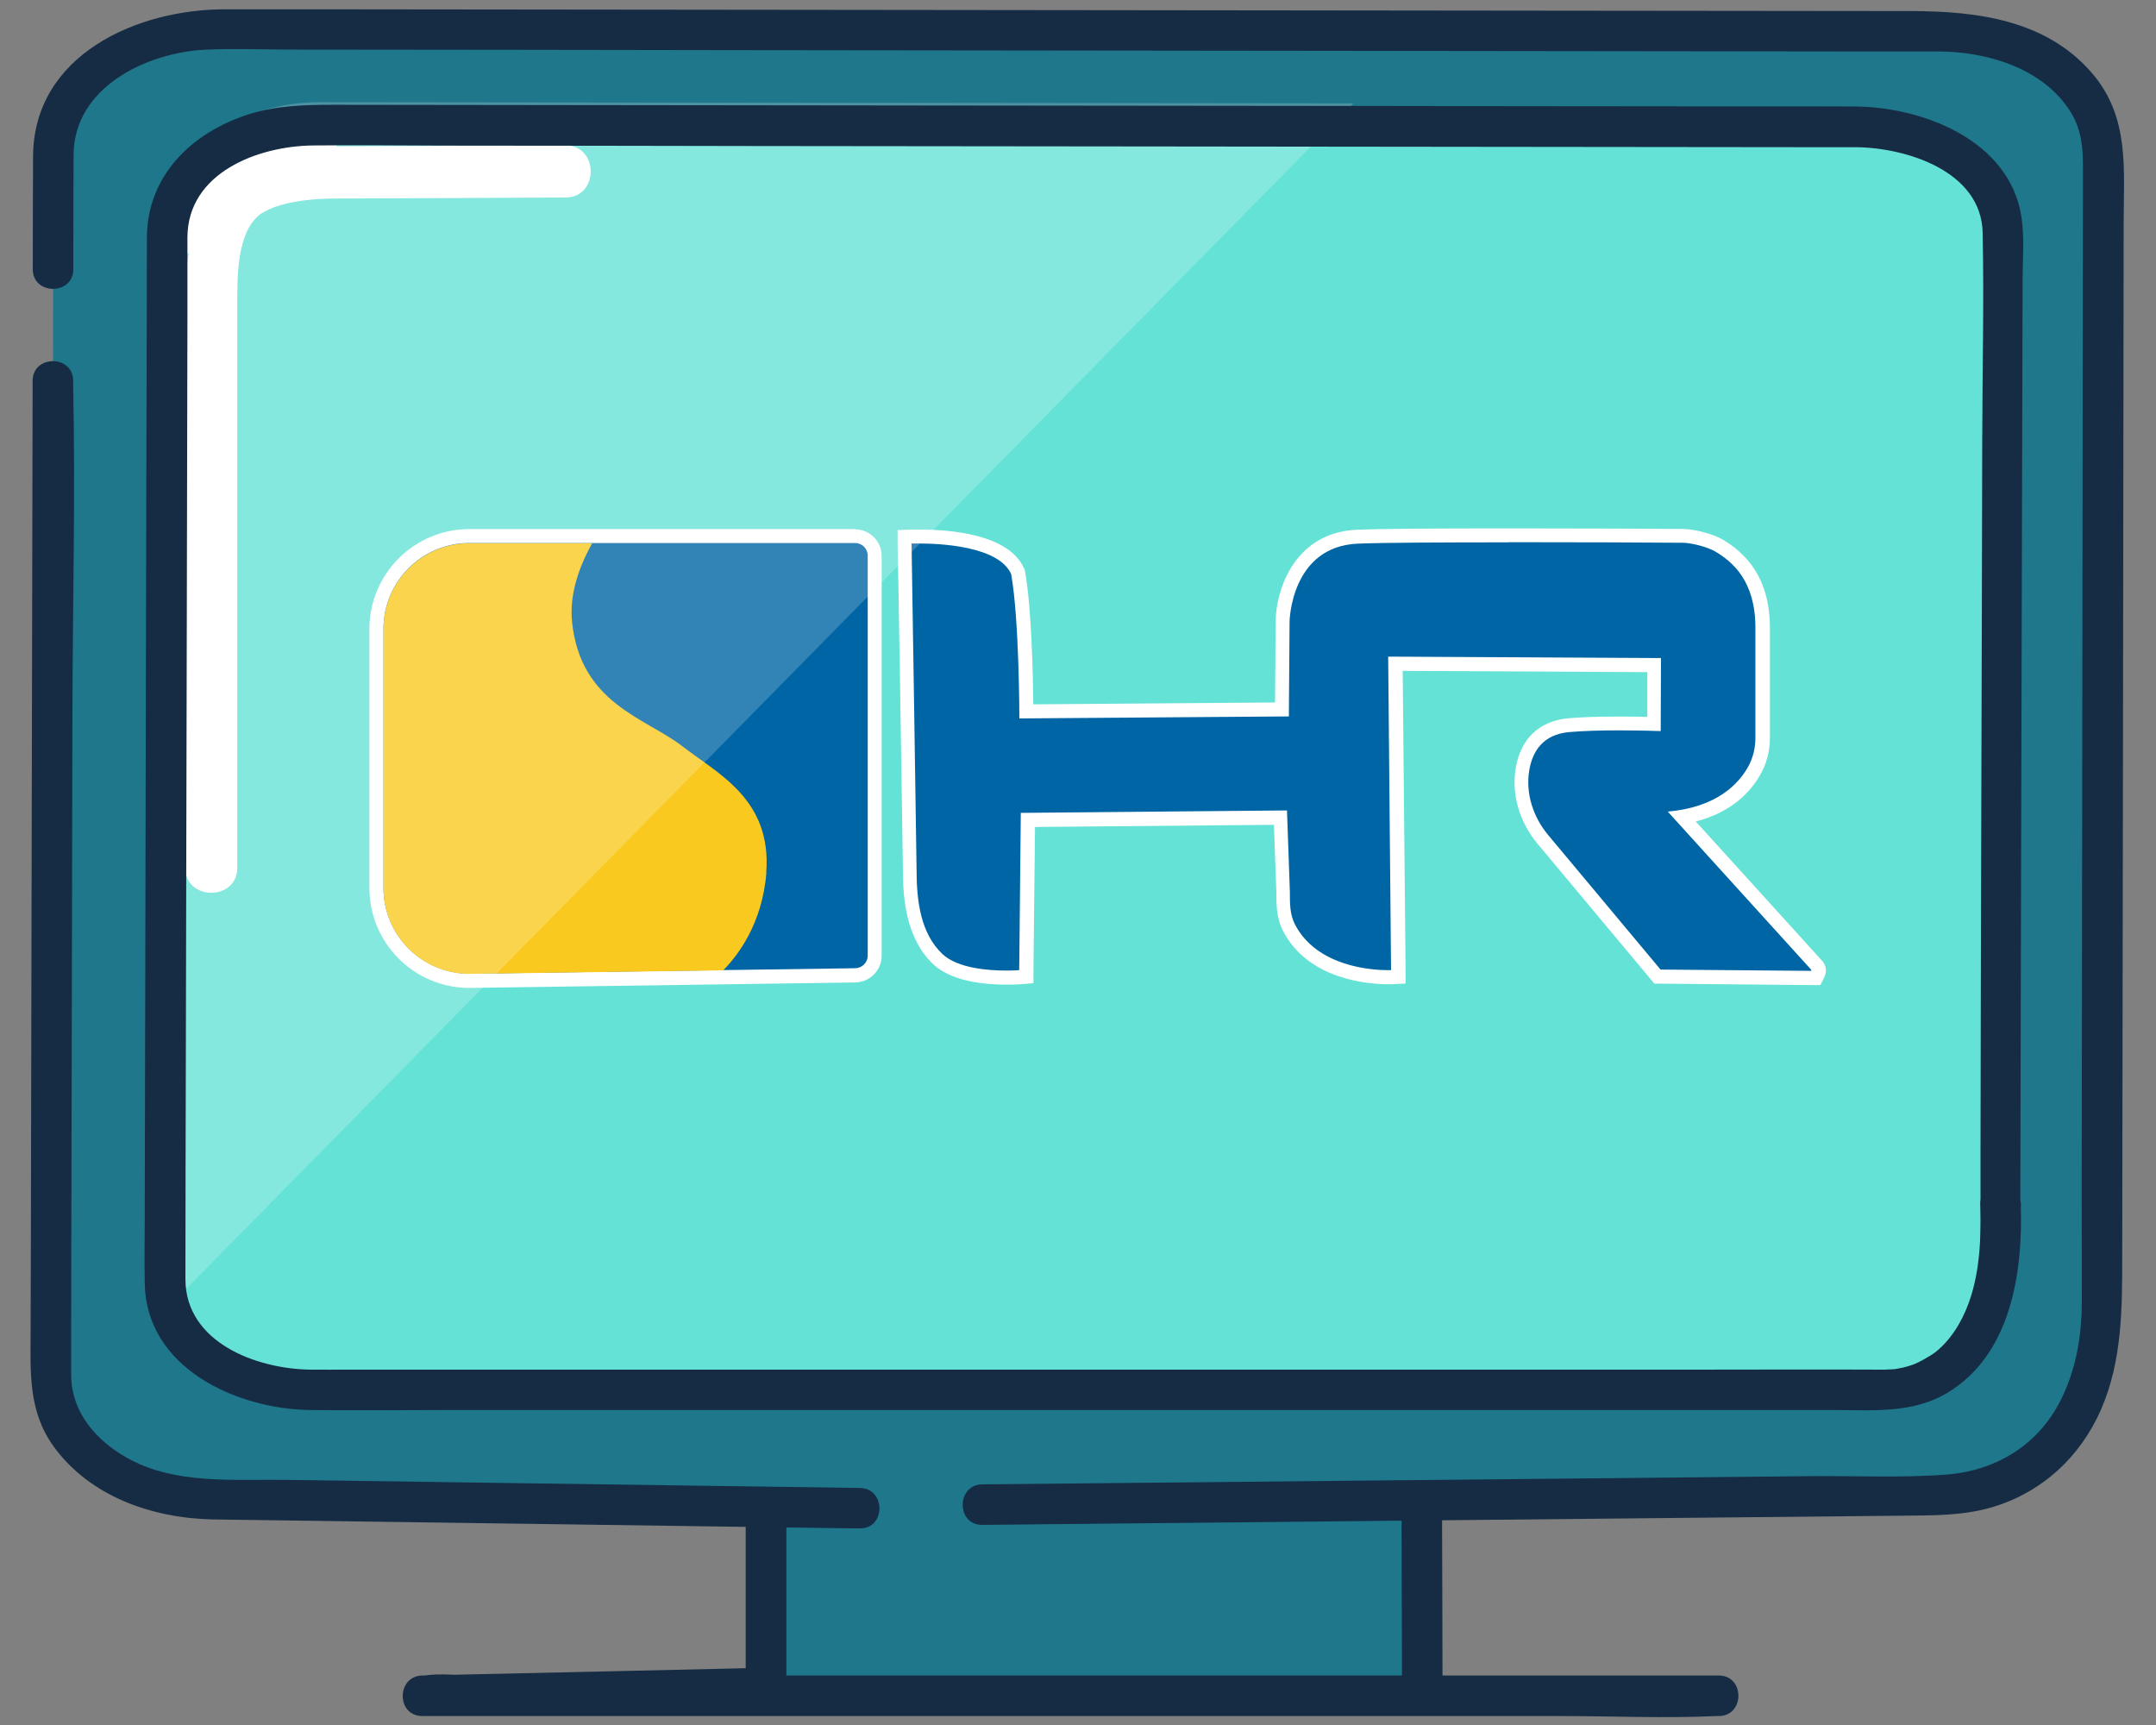 <svg width="150" height="120" viewBox="0 0 150 120" fill="none" xmlns="http://www.w3.org/2000/svg">
<rect x="0" y="0" width="150" height="120" fill="#808080" stroke="none"/>
<g clip-path="url(#clip0_1074_77546)">
<path d="M100.02 97.859H53.29V117.419H100.02V97.859Z" fill="#1F778B"/>
<path d="M51.88 100.576V117.426L53.29 116.016C46.33 116.176 39.36 116.336 32.4 116.486C31.39 116.506 30.39 116.536 29.38 116.556C27.57 116.596 27.56 119.376 29.38 119.376H108.45C112.1 119.376 115.79 119.546 119.43 119.376C119.48 119.376 119.53 119.376 119.58 119.376C121.4 119.376 121.4 116.556 119.58 116.556H33.07C31.94 116.556 30.66 116.386 29.54 116.556C29.49 116.556 29.44 116.556 29.39 116.556V119.376C36.35 119.216 43.32 119.056 50.28 118.906C51.29 118.886 52.29 118.856 53.3 118.836C54.06 118.816 54.71 118.206 54.71 117.426V100.576C54.71 98.756 51.89 98.756 51.89 100.576H51.88Z" fill="#152C44"/>
<path d="M135.16 103.939C141.41 103.939 146.47 100.129 146.47 95.439L146.33 10.689C146.33 5.999 141.28 2.189 135.04 2.179L15.05 2.039C8.8 2.039 3.73 5.829 3.72 10.519L3.54 95.779C3.54 100.469 8.59 104.279 14.83 104.289L135.16 103.939Z" fill="#1F778B"/>
<path d="M137.74 89.597C137.74 93.707 132.95 96.047 127.36 96.047L21.28 97.537C16.27 97.537 12.12 94.847 11.32 91.327C11.25 91.057 11.21 90.777 11.19 90.487V90.467C11.19 90.347 11.18 90.207 11.18 90.077V85.597L11.35 15.307V15.247C11.4 11.157 15.92 7.857 21.48 7.867L93.43 7.947H94.01L128.73 7.977C134.32 7.987 138.83 11.327 138.83 15.437L137.74 89.587V89.597Z" fill="#65E2D6"/>
<path d="M39.36 10.109C34.51 10.129 29.67 10.149 24.82 10.169C22.57 10.169 20.26 10.169 18.1 10.919C14.61 12.119 13.33 15.099 13 18.559C12.67 22.019 12.89 25.939 12.89 29.579V60.359C12.89 62.689 16.51 62.689 16.51 60.359V32.659C16.51 28.899 16.51 25.139 16.51 21.389C16.51 19.209 16.46 16.229 18.07 14.929C18.24 14.789 18.9 14.459 19.27 14.349C20.04 14.099 20.85 13.959 21.65 13.889C22.35 13.819 23.03 13.809 23.73 13.809C28.94 13.789 34.14 13.769 39.35 13.739C41.68 13.739 41.68 10.109 39.35 10.119L39.36 10.109Z" fill="white"/>
<path d="M12.54 17.981V12.541L19.06 9.281H23.41V10.911L12.54 17.981Z" fill="white"/>
<path d="M2.27 26.5C2.26 32.92 2.24 39.35 2.23 45.77C2.21 57.26 2.18 68.75 2.16 80.25C2.16 84.32 2.14 88.4 2.13 92.47C2.13 95.35 1.92 98.12 3.73 100.62C6.27 104.13 10.64 105.62 14.83 105.7C15.56 105.71 16.29 105.72 17.02 105.73L30.67 105.92C40.2 106.05 49.72 106.19 59.25 106.32H59.82C61.64 106.35 61.64 103.53 59.82 103.51C51.74 103.4 43.66 103.28 35.58 103.17L20 102.95C16.64 102.9 12.86 103.23 9.73 101.86C7.2 100.75 4.99 98.6 4.95 95.7C4.95 95.01 4.95 94.32 4.95 93.62C4.95 90.02 4.96 86.42 4.97 82.82L5.04 49.24C5.06 41.79 5.25 34.31 5.09 26.85C5.09 26.73 5.09 26.61 5.09 26.49C5.09 24.67 2.27 24.67 2.27 26.49V26.5Z" fill="#152C44"/>
<path d="M5.1 18.709C5.1 16.058 5.1 13.399 5.12 10.739C5.16 6.089 10.16 3.669 14.25 3.459C16.1 3.369 17.97 3.439 19.82 3.449C30.38 3.459 40.93 3.469 51.49 3.489C65.97 3.509 80.46 3.519 94.94 3.539C106.12 3.549 117.3 3.569 128.49 3.579C130.63 3.579 132.76 3.579 134.9 3.579C138.26 3.599 142.15 4.749 144.04 7.759C144.87 9.079 144.92 10.389 144.92 11.848C144.91 22.529 144.89 33.209 144.88 43.889C144.86 56.798 144.85 69.709 144.83 82.618C144.83 85.228 144.84 87.838 144.84 90.448C144.84 92.758 144.51 94.999 143.49 97.159C141.96 100.409 139 102.299 135.42 102.579C132.31 102.819 129.1 102.659 125.99 102.689C119.64 102.749 113.29 102.819 106.94 102.879C94.8 102.999 82.67 103.119 70.53 103.239L68.34 103.259C66.53 103.279 66.52 106.099 68.34 106.079C77.98 105.979 87.61 105.889 97.25 105.789C108.95 105.669 120.65 105.559 132.36 105.439C134.41 105.419 136.46 105.449 138.46 104.889C142 103.889 144.74 101.369 146.19 98.019C147.64 94.668 147.65 91.058 147.65 87.428C147.67 76.239 147.68 65.058 147.7 53.868C147.72 41.089 147.73 28.308 147.75 15.518C147.75 11.799 148.19 8.159 145.55 5.089C142.34 1.359 137.51 0.779 132.92 0.769C123.48 0.759 114.05 0.749 104.61 0.739C89.97 0.719 75.33 0.709 60.69 0.689L24.1 0.649H15.69C9.55 0.629 2.35 3.809 2.3 10.858C2.28 13.479 2.29 16.108 2.28 18.729C2.28 20.549 5.1 20.549 5.1 18.729V18.709Z" fill="#152C44"/>
<path d="M32.66 68.221C29.1 68.221 26.2 65.321 26.2 61.761V43.741C26.2 40.181 29.1 37.281 32.66 37.281H59.49C60.24 37.281 60.86 37.891 60.86 38.651V66.471C60.86 67.211 60.26 67.831 59.52 67.841L32.67 68.221H32.66Z" fill="#0065A4"/>
<path d="M59.49 37.775C59.98 37.775 60.37 38.165 60.37 38.655V66.475C60.37 66.955 59.98 67.345 59.5 67.355L50.32 67.485L32.65 67.735C29.36 67.735 26.68 65.065 26.68 61.765V43.745C26.68 40.445 29.36 37.775 32.65 37.775H59.49ZM59.49 36.805H32.65C28.82 36.805 25.7 39.925 25.7 43.755V61.775C25.7 65.605 28.82 68.725 32.65 68.725L50.33 68.475L59.51 68.345C60.52 68.325 61.34 67.495 61.34 66.495V38.675C61.34 37.655 60.51 36.825 59.49 36.825V36.805Z" fill="white"/>
<path d="M53.32 60.699C53.04 64.269 51.32 66.479 50.32 67.499L32.65 67.749C29.36 67.749 26.68 65.079 26.68 61.779V43.759C26.68 40.459 29.36 37.789 32.65 37.789H41.2C40.25 39.489 39.61 41.389 39.8 43.269C40.39 48.949 44.89 49.929 47.44 51.889C49.98 53.849 53.7 55.609 53.31 60.699H53.32Z" fill="#F9C91F"/>
<path d="M115.3 67.924L107.33 58.394C106.13 56.964 105.62 55.164 105.91 53.474C106.22 51.654 107.33 50.604 109.11 50.444C109.97 50.364 111.15 50.324 112.61 50.324C113.61 50.324 114.5 50.344 115.04 50.354L115.06 46.264L97.06 46.174L97.26 67.954L96.79 67.984C96.79 67.984 96.7 67.984 96.53 67.984C95.33 67.984 91.27 67.734 89.64 64.504C89.24 63.724 89.24 62.834 89.24 62.054L89.06 56.874L71.49 57.034L71.38 67.934L70.94 67.974C70.94 67.974 70.57 68.004 70 68.004C68.45 68.004 66.36 67.784 65.24 66.724C63.48 65.074 63.27 62.414 63.27 60.554C63.27 59.894 62.92 38.024 62.92 37.804V37.334L63.39 37.314C63.39 37.314 63.59 37.314 63.93 37.314C65.67 37.314 69.83 37.554 70.79 39.734L70.81 39.784V39.844C71.3 42.594 71.38 47.844 71.39 49.474L89.18 49.344L89.22 43.204C89.22 43.144 89.37 37.534 94.45 37.324C96.19 37.254 101.13 37.234 104.96 37.234C109.93 37.234 115.11 37.254 117.09 37.274C117.8 37.274 119.02 37.614 119.6 37.954C120.9 38.724 122.62 40.164 122.62 43.684V51.324C122.62 52.124 122.42 52.904 122.05 53.574C121.36 54.824 119.93 56.334 117.01 56.834L126.59 67.384L126.47 67.724L126.34 68.014L125.99 68.044L115.3 67.944V67.924Z" fill="#0065A4"/>
<path d="M104.96 37.718C109.93 37.718 115.1 37.738 117.08 37.758C117.68 37.758 118.82 38.058 119.34 38.368C120.57 39.098 122.13 40.438 122.13 43.678V51.318C122.13 52.018 121.97 52.708 121.63 53.328C120.96 54.538 119.43 56.168 116.03 56.458L126.02 67.468C126.02 67.468 126.02 67.538 125.99 67.538L115.53 67.448L107.71 58.088C106.66 56.828 106.12 55.178 106.4 53.558C106.62 52.298 107.32 51.098 109.17 50.928C110.16 50.838 111.46 50.808 112.63 50.808C114.21 50.808 115.54 50.858 115.54 50.858L115.56 45.778L96.58 45.678L96.78 67.488C96.78 67.488 96.7 67.488 96.54 67.488C95.54 67.488 91.61 67.288 90.08 64.278C89.73 63.588 89.74 62.788 89.74 62.018L89.54 56.378L71.02 56.548L70.91 67.488C70.91 67.488 70.55 67.518 70.01 67.518C68.79 67.518 66.64 67.368 65.58 66.378C64.05 64.948 63.77 62.658 63.77 60.558C63.77 59.888 63.42 37.808 63.42 37.808C63.42 37.808 63.61 37.808 63.94 37.808C65.4 37.808 69.49 37.988 70.35 39.938C70.92 43.138 70.92 49.978 70.92 49.978L89.67 49.838L89.72 43.218C89.72 43.218 89.81 38.008 94.48 37.818C96.08 37.748 100.44 37.728 104.98 37.728M104.98 36.758C99.39 36.758 95.85 36.788 94.44 36.848C90.02 37.028 88.78 41.088 88.75 43.198L88.71 48.868L71.89 48.998C71.87 46.968 71.77 42.318 71.32 39.778L71.3 39.658L71.25 39.548C70.21 37.188 66.23 36.838 63.95 36.838C63.6 36.838 63.39 36.838 63.39 36.838L62.45 36.878V37.818C62.47 38.038 62.82 59.908 62.82 60.558C62.82 62.508 63.04 65.308 64.94 67.088C66.18 68.248 68.4 68.498 70.04 68.498C70.61 68.498 71 68.468 71.02 68.468L71.9 68.398V67.508L72.01 57.528L88.63 57.378L88.8 62.068C88.8 62.898 88.8 63.848 89.25 64.728C91.01 68.198 95.3 68.468 96.57 68.468C96.75 68.468 96.86 68.468 96.86 68.468L97.79 68.418V67.488L97.59 46.668L114.61 46.758V49.868C114.08 49.858 113.39 49.848 112.65 49.848C111.17 49.848 109.98 49.888 109.1 49.968C107.1 50.158 105.81 51.378 105.46 53.398C105.14 55.238 105.7 57.178 106.99 58.718L114.81 68.078L115.1 68.428H115.55L126.01 68.528H126.65L126.95 67.928C127.11 67.558 127.04 67.128 126.77 66.838L117.98 57.148C120.53 56.488 121.84 55.038 122.51 53.818C122.92 53.078 123.14 52.218 123.14 51.338V43.698C123.14 40.868 122.07 38.858 119.88 37.548C119.23 37.158 117.92 36.808 117.13 36.798C114.93 36.778 109.71 36.758 105 36.758H104.98Z" fill="white"/>
<path opacity="0.2" d="M94.17 7.179L12.07 90.559L11.94 90.689V89.699L12.1 14.549V14.489C12.15 10.399 16.67 7.099 22.23 7.109L94.18 7.189L94.17 7.179Z" fill="white"/>
<path d="M140.56 83.729C140.57 79.199 140.58 74.659 140.59 70.129C140.61 60.839 140.64 51.549 140.66 42.259C140.68 34.679 140.7 27.109 140.72 19.529C140.72 18.079 140.86 16.549 140.64 15.099C139.83 9.779 133.8 7.439 129.06 7.409C125.28 7.389 121.5 7.409 117.71 7.399C109.73 7.399 101.75 7.379 93.77 7.369C84.16 7.359 74.54 7.349 64.93 7.339C56.25 7.329 47.57 7.319 38.88 7.309L23.33 7.289C21.28 7.289 19.26 7.329 17.28 7.959C13.3 9.239 10.22 12.249 10.22 16.569C10.21 22.169 10.2 27.769 10.18 33.369C10.16 42.769 10.14 52.179 10.12 61.579C10.1 69.299 10.09 77.009 10.07 84.729C10.07 86.239 10.04 87.759 10.07 89.269C10.16 95.159 16.45 98.029 21.6 98.089C24.73 98.129 27.86 98.089 31 98.089H53.71C63.25 98.089 72.78 98.089 82.32 98.089C91.35 98.089 100.38 98.089 109.41 98.089C115.46 98.089 121.51 98.089 127.56 98.089C130.3 98.089 133.07 98.359 135.52 96.869C139.94 94.189 140.75 88.469 140.59 83.739C140.53 81.929 137.71 81.919 137.77 83.739C137.86 86.569 137.72 89.669 136.25 92.179C135.83 92.889 135.31 93.539 134.66 94.059C134.3 94.339 133.43 94.809 133.18 94.899C132.93 94.989 132.69 95.069 132.43 95.129C132.28 95.169 131.66 95.269 131.83 95.249C131.93 95.239 131.35 95.269 131.14 95.279C130.98 95.279 130.82 95.279 130.66 95.279C126.62 95.259 122.57 95.279 118.53 95.279C110.65 95.279 102.76 95.279 94.88 95.279C85.47 95.279 76.06 95.279 66.64 95.279C58.02 95.279 49.39 95.279 40.77 95.279C35.24 95.279 29.71 95.279 24.18 95.279C23.33 95.279 22.47 95.289 21.61 95.279C17.86 95.239 12.91 93.399 12.9 88.989C12.9 83.779 12.92 78.579 12.93 73.369C12.95 64.239 12.97 55.109 12.99 45.979C13.01 38.059 13.02 30.139 13.04 22.219V16.509C13.06 12.029 17.92 10.159 21.79 10.119C24.77 10.089 27.76 10.119 30.75 10.129C38.1 10.129 45.45 10.149 52.81 10.159C62.17 10.169 71.52 10.179 80.88 10.189L107.48 10.219L125.52 10.239C126.71 10.239 127.89 10.239 129.08 10.239C132.61 10.259 137.86 11.899 137.94 16.199C138.04 20.989 137.92 25.789 137.91 30.579C137.89 39.759 137.87 48.929 137.84 58.109C137.82 65.499 137.8 72.899 137.79 80.289C137.79 81.439 137.79 82.589 137.79 83.729C137.79 85.549 140.61 85.549 140.61 83.729H140.56Z" fill="#152C44"/>
<path d="M100.36 117.122C100.36 113.492 100.34 109.862 100.33 106.232C100.33 105.712 100.33 105.182 100.33 104.662C100.33 102.842 97.5 102.842 97.51 104.662C97.51 108.292 97.53 111.922 97.54 115.552C97.54 116.072 97.54 116.602 97.54 117.122C97.54 118.942 100.37 118.942 100.36 117.122Z" fill="#152C44"/>
</g>
<defs>
<clipPath id="clip0_1074_77546">
<rect width="150" height="120" fill="white"/>
</clipPath>
</defs>
</svg>
